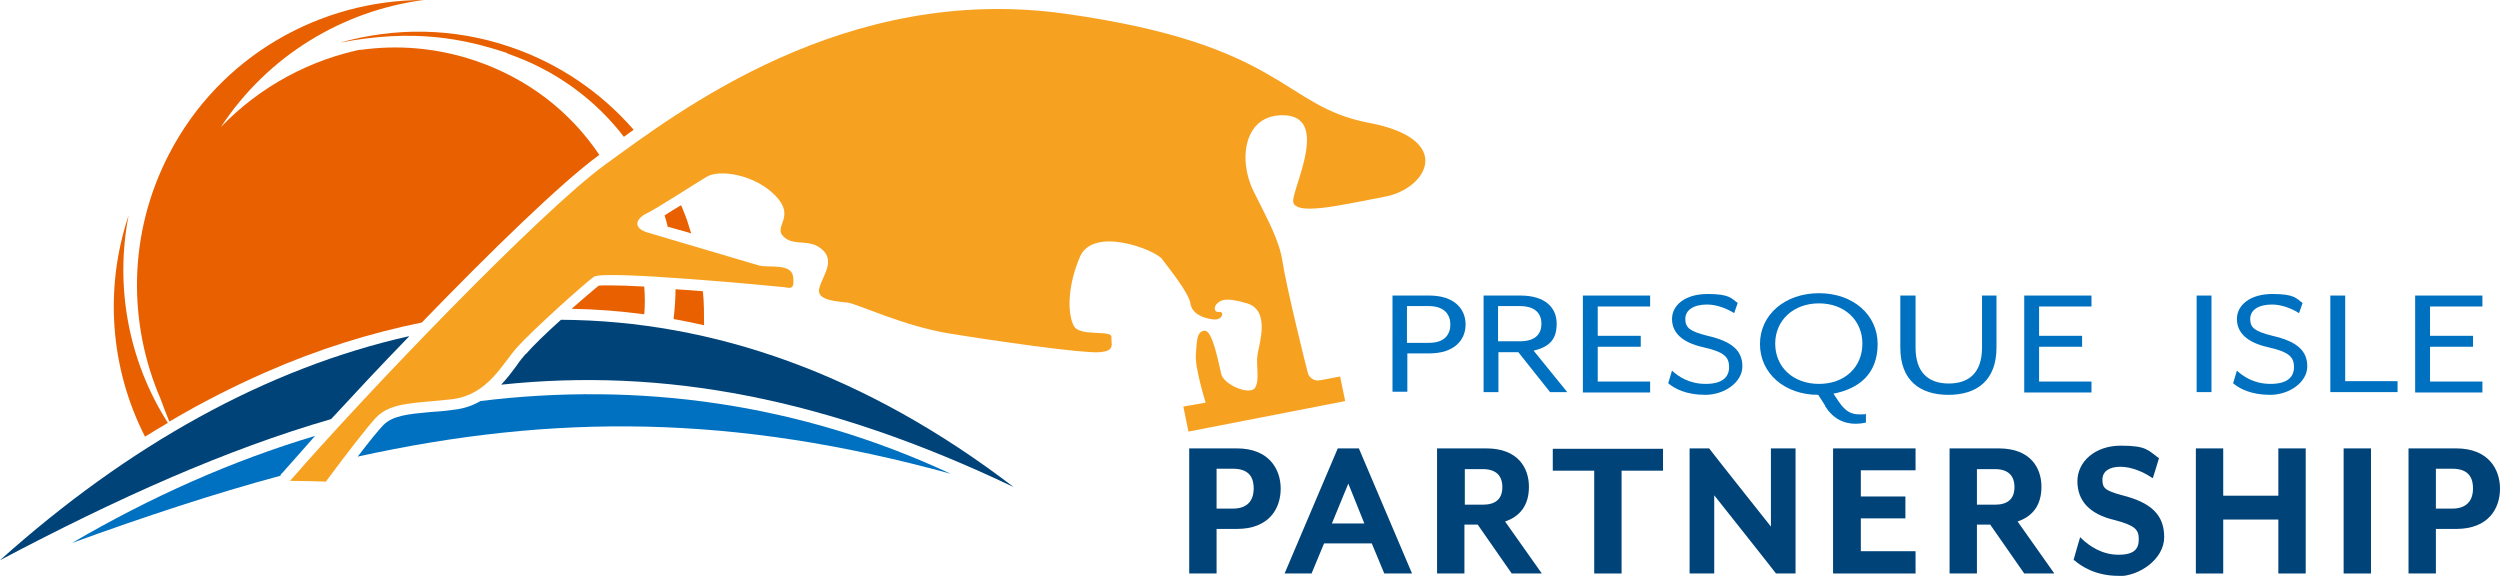 <?xml version="1.0" encoding="UTF-8"?><svg id="Layer_1" xmlns="http://www.w3.org/2000/svg" viewBox="0 0 639.5 147.3"><defs><style>.cls-1,.cls-2,.cls-3,.cls-4,.cls-5,.cls-6{stroke-width:0px;}.cls-1,.cls-4{fill:#0071c0;}.cls-2{fill:#e86000;}.cls-2,.cls-4,.cls-6{fill-rule:evenodd;}.cls-3,.cls-6{fill:#004379;}.cls-5{fill:#f7a120;}</style></defs><path class="cls-3" d="M311.2,146.7h-7v-32h12.2c8.2,0,11.2,5.3,11.2,10.3s-2.9,10.3-11.2,10.3h-5.2v11.4ZM311.2,130.1h4.2c4.3,0,5.3-2.8,5.3-5.1s-.7-5.1-5.3-5.1h-4.2v10.2Z"/><path class="cls-3" d="M361.2,146.7h-7.1l-3.2-7.7h-12.2l-3.2,7.7h-6.9l13.6-32h5.4l13.6,32ZM340.7,133.9h8.3l-4.1-10.2-4.2,10.2Z"/><path class="cls-3" d="M394.5,146.7h-7.8l-8.7-12.5h-3.4v12.5h-7v-32h12.6c8.1,0,10.9,5,10.9,9.8s-2.3,7.6-6.1,8.9l9.4,13.3ZM374.7,129.1h4.6c3.3,0,5-1.5,5-4.5s-1.7-4.6-5-4.6h-4.6v9.1Z"/><path class="cls-3" d="M414.8,146.7h-7v-26.3h-10.6v-5.6h28.2v5.6h-10.6v26.3Z"/><path class="cls-3" d="M459.3,146.7h-5c0-.1-15.8-20-15.8-20v20h-6.3v-32h5c0,.1,15.8,20,15.8,20v-20h6.3v32Z"/><path class="cls-3" d="M490,146.7h-21.1v-32h21.1v5.6h-14v6.7h11.4v5.6h-11.4v8.4h14v5.6Z"/><path class="cls-3" d="M525.6,146.7h-7.8l-8.7-12.5h-3.4v12.5h-7v-32h12.6c8.1,0,10.9,5,10.9,9.8s-2.3,7.6-6.1,8.9l9.4,13.3ZM505.7,129.1h4.6c3.3,0,5-1.5,5-4.5s-1.7-4.6-5-4.6h-4.6v9.1Z"/><path class="cls-3" d="M541.9,147.3c-5.9,0-9.6-2.5-11.3-4h-.2c0-.1,1.7-5.9,1.7-5.9l.4.4c2,1.9,5.2,4.1,9.4,4.1s5.2-1.6,5.2-4-.9-3.5-6.3-4.9c-6.3-1.5-9.4-4.9-9.4-9.9s4.5-9.1,11.1-9.1,7,1.2,9.6,3.1h.2c0,.1-1.6,5.2-1.6,5.2l-.4-.2c-1.9-1.3-5-2.7-7.9-2.7s-4.6,1.2-4.6,3.3.6,2.8,5.1,4c7.5,1.9,10.7,5.1,10.7,10.7s-6.3,10-11.8,10Z"/><path class="cls-3" d="M589.8,146.7h-7v-13.8h-14.1v13.8h-7v-32h7v12.1h14.1v-12.1h7v32Z"/><path class="cls-3" d="M606.5,146.7h-7v-32h7v32Z"/><path class="cls-3" d="M623.1,146.7h-7v-32h12.2c8.2,0,11.2,5.3,11.2,10.3s-2.9,10.3-11.2,10.3h-5.2v11.4ZM623.1,130.1h4.2c4.3,0,5.3-2.8,5.3-5.1s-.7-5.1-5.3-5.1h-4.2v10.2Z"/><path class="cls-1" d="M356.2,75.6h9.4c6.5,0,9.3,3.5,9.3,7.4s-2.8,7.4-9.3,7.4h-5.6v9.8h-3.8v-24.7ZM365.5,87.7c4.3,0,5.5-2.4,5.5-4.7s-1.3-4.7-5.5-4.7h-5.6v9.4h5.6Z"/><path class="cls-1" d="M379.5,75.6h9.4c6.5,0,9.3,3.2,9.3,7.2s-1.8,5.9-5.9,6.9l8.6,10.6h-4.4l-8.1-10.2h-5.1v10.2h-3.8v-24.7ZM388.8,87.3c4.3,0,5.5-2.2,5.5-4.5s-1.3-4.5-5.5-4.5h-5.6v9h5.6Z"/><path class="cls-1" d="M404.9,75.6h17.2v2.8h-13.4v7.5h11v2.8h-11v8.9h13.4v2.8h-17.2v-24.7Z"/><path class="cls-1" d="M426.8,97.8l.9-3c1.7,1.6,4.5,3.4,8.6,3.4s6-1.6,6-4.3-1.4-3.9-6.7-5.1c-5.3-1.2-7.9-3.7-7.9-7.2s3.3-6.4,9.1-6.4,6.1,1.2,7.7,2.3l-.9,2.6c-1.9-1.2-4.5-2.2-6.9-2.2-3.5,0-5.6,1.4-5.6,3.7s1.3,3.2,5.7,4.3c6.1,1.4,8.9,3.7,8.9,7.8s-4.6,7.3-9.5,7.3-7.9-1.6-9.5-3Z"/><path class="cls-1" d="M466.9,103.8l-1.8-2.8c-8.6,0-14.9-5.5-14.9-13s6.4-13,15.1-13,15,5.5,15,13-4.6,11.4-11.3,12.7l1.4,2.1c1.7,2.5,3.2,3.2,5.3,3.2s1,0,1.6-.2v2.3c-.9.2-1.8.3-2.6.3-3.2,0-5.9-1.4-7.9-4.6ZM476.4,87.9c0-6-4.6-10.3-11.1-10.3s-11.2,4.3-11.2,10.3,4.6,10.3,11.2,10.3,11.1-4.3,11.1-10.3Z"/><path class="cls-1" d="M486.1,88.9v-13.3h3.9v13.3c0,6.4,3.3,9.2,8.5,9.2s8.5-2.8,8.5-9.2v-13.3h3.7v13.3c0,8.4-5,12.1-12.3,12.1s-12.3-3.7-12.3-12.1Z"/><path class="cls-1" d="M517.8,75.6h17.2v2.8h-13.4v7.5h11v2.8h-11v8.9h13.4v2.8h-17.2v-24.7Z"/><path class="cls-1" d="M561.9,75.6h3.8v24.7h-3.8v-24.7Z"/><path class="cls-1" d="M571.3,97.8l.9-3c1.7,1.6,4.5,3.4,8.6,3.4s6-1.6,6-4.3-1.4-3.9-6.7-5.1c-5.3-1.2-7.9-3.7-7.9-7.2s3.3-6.4,9.1-6.4,6.1,1.2,7.7,2.3l-.9,2.6c-1.9-1.2-4.5-2.2-6.9-2.2-3.5,0-5.6,1.4-5.6,3.7s1.3,3.2,5.7,4.3c6.1,1.4,8.9,3.7,8.9,7.8s-4.6,7.3-9.5,7.3-7.9-1.6-9.5-3Z"/><path class="cls-1" d="M596.1,75.6h3.8v21.9h13.4v2.8h-17.2v-24.7Z"/><path class="cls-1" d="M617.8,75.6h17.2v2.8h-13.4v7.5h11v2.8h-11v8.9h13.4v2.8h-17.2v-24.7Z"/><path class="cls-6" d="M104.6,86c-36.4,8.2-71.8,27.9-104.6,57.3,30.1-15.9,57.8-28.3,84.7-36.1,6-6.5,12.8-13.8,19.9-21.1Z"/><path class="cls-6" d="M134.5,90.5c-.8.9-1.6,1.9-2.4,3.1-1.1,1.5-2.4,3.2-3.9,4.8,41.5-4.4,83.1,3.3,131.1,26.2-37.9-29-77.1-42.6-115.8-42.8-3.7,3.3-7.3,6.8-9,8.8Z"/><path class="cls-4" d="M122.9,102.6c-1.9,1.1-4.1,1.9-6.7,2.2-2.2.3-4.2.5-6.1.6-5.6.5-9.6.9-12,3.3-1.2,1.2-3.7,4.3-6.6,8.1,50-11,96.2-10.9,151.7,4.4-38.8-18.1-79.9-23.6-120.4-18.6Z"/><path class="cls-4" d="M72.2,121c2.4-2.7,5.2-5.9,8.4-9.5-21.4,6.4-42.2,15.7-62.2,27.4,18.7-6.8,36.3-12.6,53.3-17.2.1-.3.3-.5.5-.8Z"/><path class="cls-5" d="M83.5,123c5.1-6.9,10.7-14.1,12.7-16.2,3.9-4.1,10.5-3.6,19.6-4.7,9.1-1.2,12.7-9.1,16.6-13.4,3.9-4.3,17-16.1,19.5-17.9,2.5-1.8,46.2,2.4,48.1,2.6,1.9.1,3.3,1.2,2.9-2.5-.4-3.7-6.2-2.3-8.8-3-2.6-.8-24.4-7.2-28.4-8.4-4-1.2-3-3.6-.3-4.9,2.7-1.3,12.2-7.5,15.4-9.4,3.1-1.9,12.1-.7,17.5,4.8,5.4,5.5-.6,7.9,2.1,10.5,2.7,2.7,6.8.3,10.1,3.5,3.3,3.1-.6,7.3-1,10.1-.4,2.8,4.8,3,7.3,3.3,2.5.3,14.3,6,26,7.9,11.6,1.9,34,5.1,38.3,4.8,4.3-.3,3.1-2,3.2-3.9s-8.1,0-9.6-2.8c-1.5-2.8-1.9-9.5,1.5-17.6,3.4-8.1,19.2-1.9,21,.4,1.8,2.4,6.9,8.7,7.3,11.4.4,2.7,3.3,3.8,5.8,4.1,2.5.3,3-2.1,1.5-1.9-1.5.1-1.2-1.6-.4-2.2.7-.6,1.6-1.8,7.6,0,6,1.8,3.1,10.3,2.7,13-.5,2.7.6,6.3-.6,8.5-1.2,2.2-8-.6-8.7-3.4s-2.2-11.3-4.3-11.1-1.9,2.8-2.2,6.1,2.5,12.3,2.5,12.3l-5.7,1,1.3,6.4,40.1-7.8-1.3-6.3s-4.5.9-5.4,1c-.9.2-2.3-.4-2.8-1.7-.4-1.3-5.7-22.9-6.5-28.5-.8-5.4-3.4-10.1-7.4-18.1-4.1-8.1-2.6-20.1,8.1-19.5,10.7.7,2.7,16.8,2,21.5-.7,4.7,12.8,1.3,23.5-.7,10.7-2,18.1-14.7-4.2-18.9-22.3-4.2-21.3-20-77.7-27.9-56.4-7.9-99.3,25.4-117.6,38.6-16.6,12.1-61.3,58.7-80.6,80.9,3.1,0,6.1.1,9.2.2Z"/><path class="cls-2" d="M146.5,79c6.1.1,12.3.6,18.3,1.4.2-2.2.2-4.5,0-7.1-3.6-.2-6.5-.3-8.6-.3s-2.7,0-3.1.1c-1.1.9-3.8,3.2-6.8,5.8Z"/><path class="cls-2" d="M43.4,107.8c8.1-4.8,16.4-9,24.6-12.6,13.2-5.8,26.6-10,39.9-12.7,17.5-18.1,35.8-35.9,45.3-42.8,0,0,0,0,.1-.1-7.4-11-18.2-19.5-31.8-24.1-9.8-3.3-19.9-4.1-29.5-2.7.5-.2,1.1-.3,1.6-.4-14.1,2.7-27.1,9.7-37.1,20.1C68.6,14.1,87.8,2.7,108.4,0c-26.5,0-52.2,14.3-65.2,39.5-10.5,20.3-10.5,43.2-2.1,62.6.7,1.9,1.4,3.8,2.2,5.7Z"/><path class="cls-2" d="M42.9,108.1c-10.2-16-13.5-35.1-10-53-6.2,18.5-4.8,39,4.2,56.6,1.9-1.2,3.9-2.4,5.8-3.5Z"/><path class="cls-2" d="M175.7,56.2c-.5-1.2-.9-2.5-1.5-3.7-1.5.9-3,1.8-4.2,2.6.3,1,.6,1.9.8,2.9,1.7.5,3.8,1,6,1.7l-1.1-3.5Z"/><path class="cls-2" d="M172.8,73.9c0,2.6-.2,5.1-.5,7.7,2.6.5,5.2,1,7.8,1.6,0-2.9,0-5.8-.3-8.7-2.5-.2-4.8-.4-7-.5Z"/><path class="cls-2" d="M129.8,13.7c12.3,4.2,22.5,11.8,29.8,21.3.8-.6,1.6-1.2,2.5-1.8-8.2-9.4-18.9-16.9-31.6-21.2-14.6-5-29.7-5-43.5-1.1,18.7-3.6,31.5-1.1,42.8,2.7Z"/></svg>